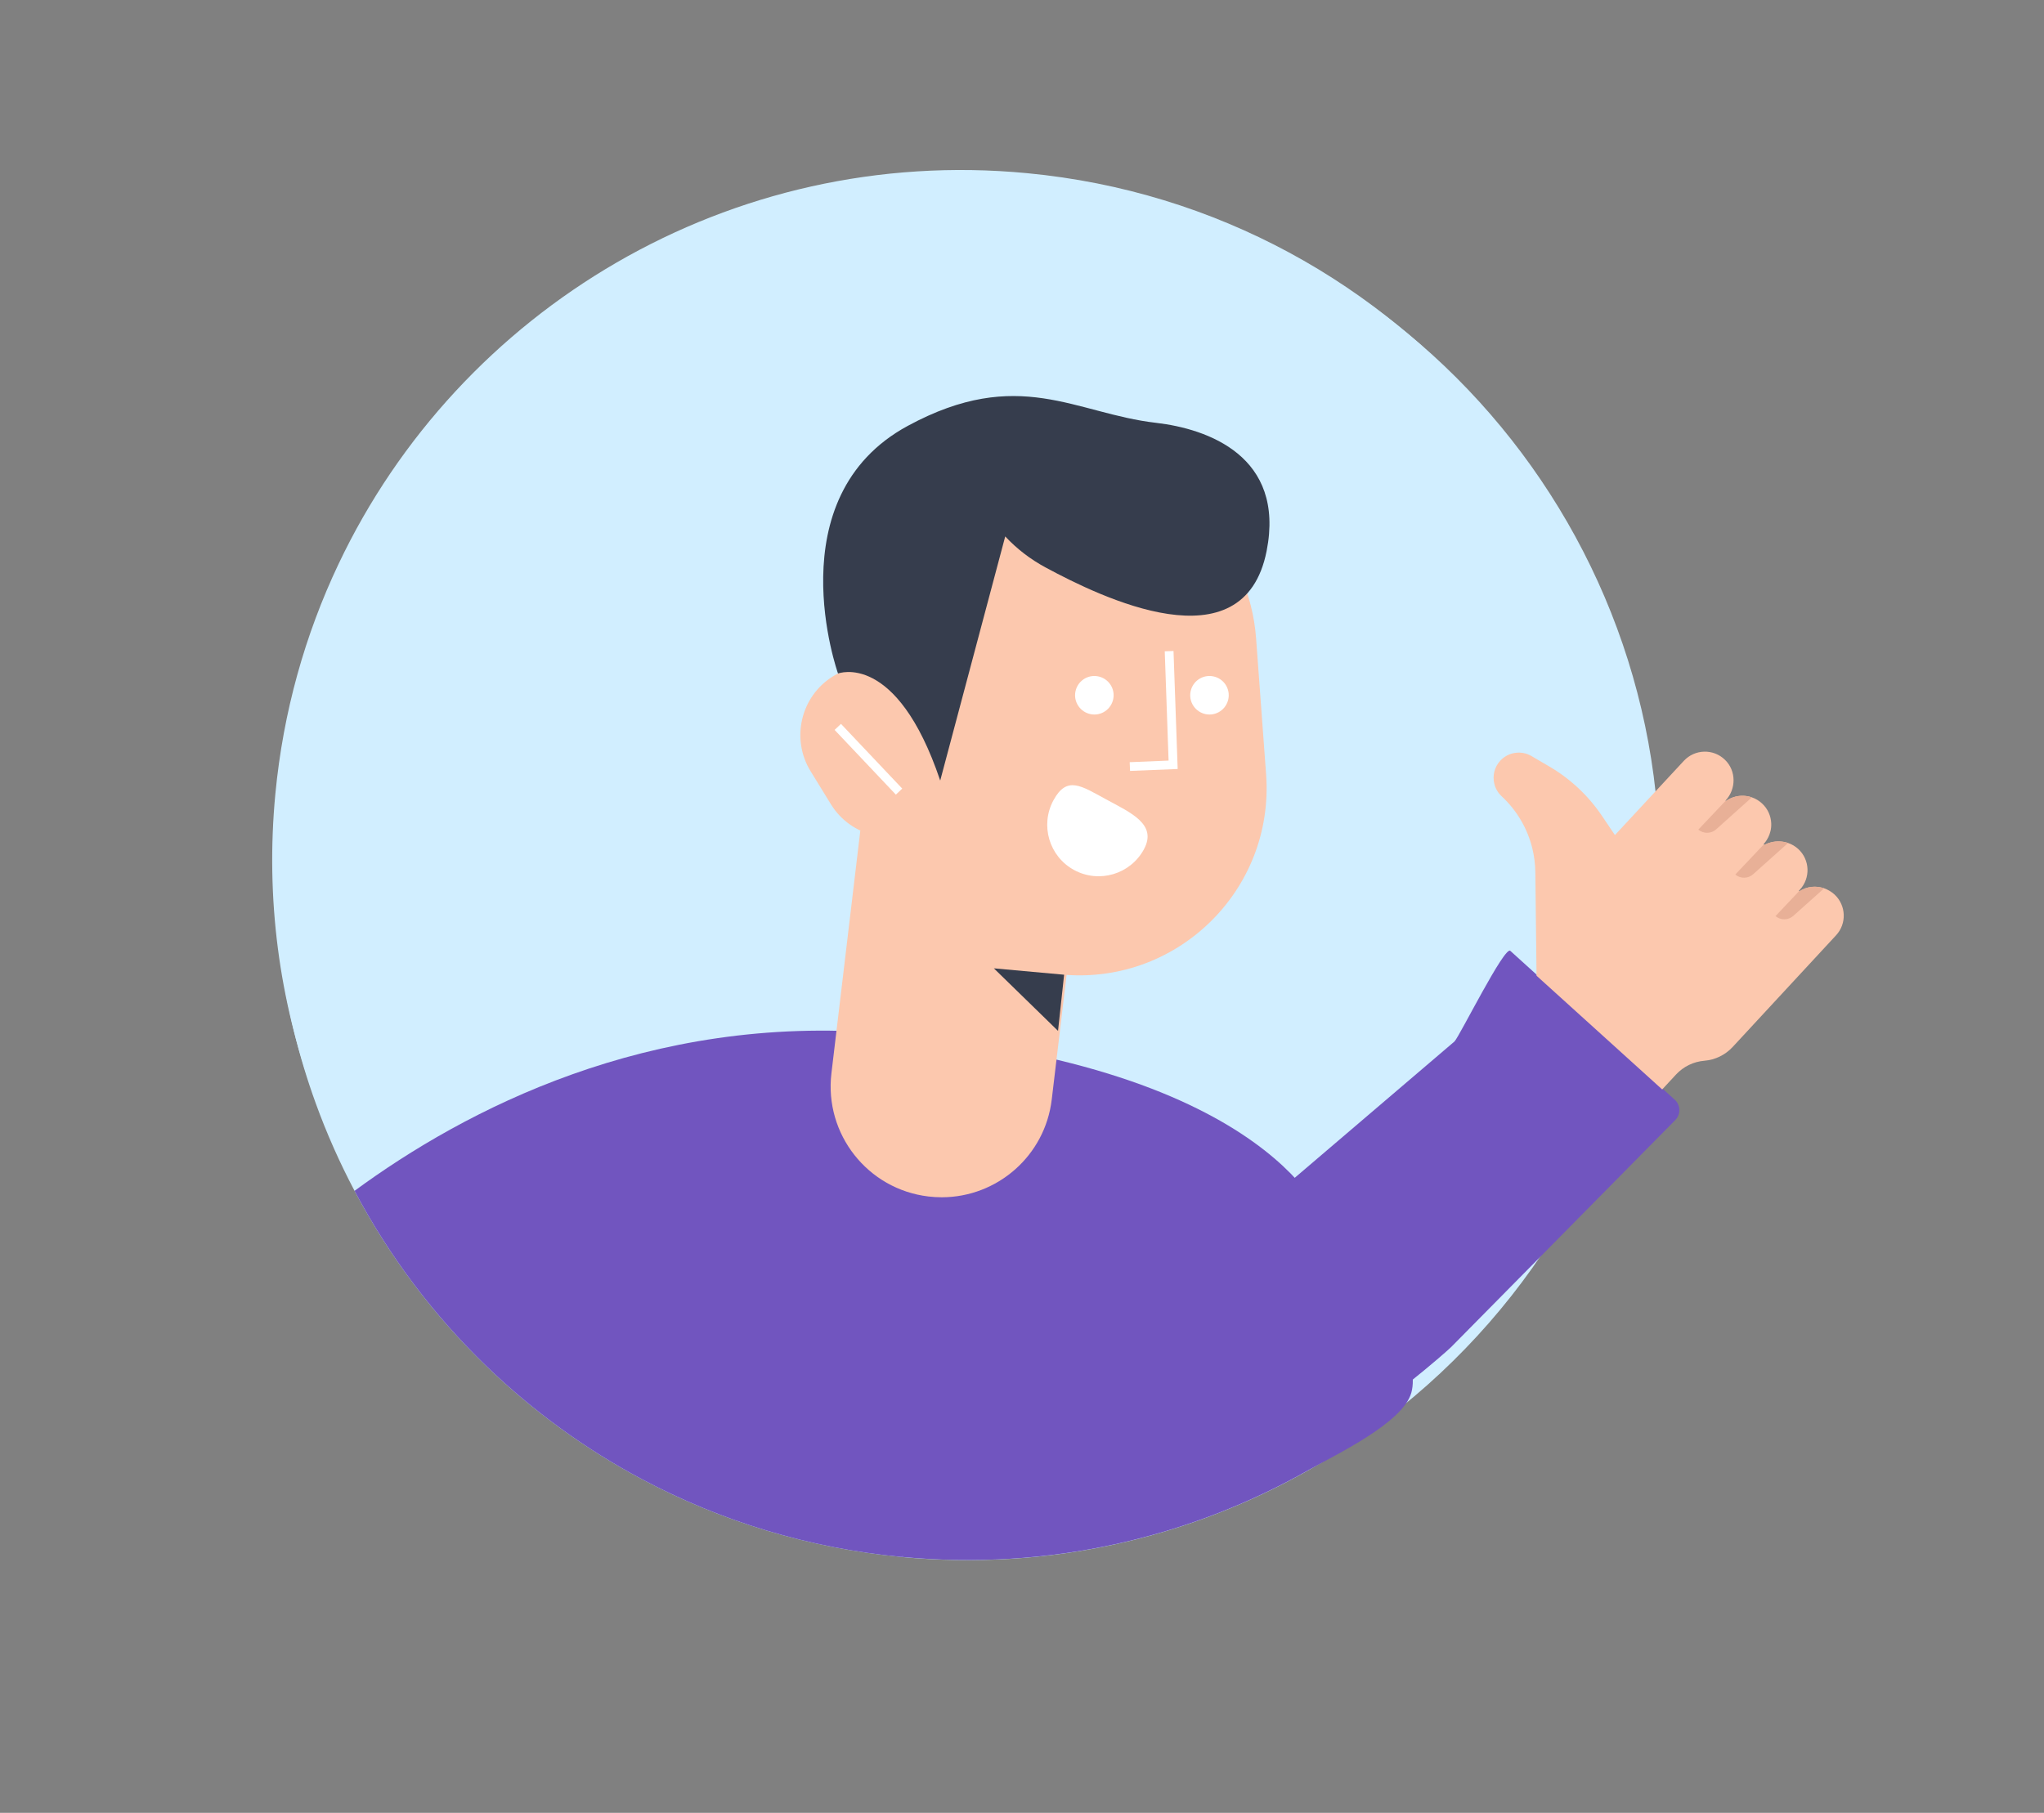 <svg id="el01yv399d9n1" xmlns="http://www.w3.org/2000/svg" xmlns:xlink="http://www.w3.org/1999/xlink" viewBox="0 0 393.64 349.21" shape-rendering="geometricPrecision" text-rendering="geometricPrecision"><rect x="0" y="0" width="393.64" height="349.21" fill="#808080" stroke="none"/><style><![CDATA[#el01yv399d9n18 {animation: el01yv399d9n18_c_o 3000ms linear infinite normal forwards}@keyframes el01yv399d9n18_c_o { 0% {opacity: 0} 50% {opacity: 1} 100% {opacity: 0} }#el01yv399d9n38_tr {animation: el01yv399d9n38_tr__tr 3000ms linear infinite normal forwards}@keyframes el01yv399d9n38_tr__tr { 0% {transform: translate(246.3px,245.173px) rotate(0deg)} 33.333% {transform: translate(246.3px,245.173px) rotate(10deg)} 66.667% {transform: translate(246.3px,245.173px) rotate(10deg)} 100% {transform: translate(246.3px,245.173px) rotate(0deg)} }]]></style><g id="el01yv399d9n2"><g id="el01yv399d9n3"><g id="el01yv399d9n4"><path id="el01yv399d9n5" d="M317.37,178.12C315.14,201.52,306.96,222.92,294.47,240.97C288.43,249.7,281.38,257.64,273.51,264.66C271,266.89,268.4,269.03,265.72,271.08C260.95,274.72,255.94,278.04,250.71,281.01C242.97,285.41,234.76,289.05,226.19,291.84C209.7,297.2,191.88,299.4,173.54,297.77C173.23,297.75,172.91,297.71,172.59,297.69C154.66,295.98,137.89,290.77,122.91,282.81C111.95,276.98,101.95,269.68,93.14,261.19C85.04,253.38,77.94,244.57,72.04,234.97C70.53,232.53,69.11,230.03,67.77,227.5C64.92,222.1,62.42,216.49,60.32,210.69C53.82,192.77,51.1,173.16,53.03,152.92C54.54,137.11,58.76,122.21,65.2,108.64C88.46,59.57,140.62,27.9,197.81,33.36C270.81,40.31,324.34,105.13,317.37,178.12" fill="rgb(209,238,255)" stroke="none" stroke-width="1"/><path id="el01yv399d9n6" d="M294.47,240.97C288.43,249.7,281.38,257.64,273.51,264.66C271,266.89,268.4,269.03,265.72,271.07C260.95,274.71,255.94,278.03,250.71,281C242.97,285.4,234.76,289.04,226.19,291.83L173.54,297.76C173.23,297.74,172.91,297.7,172.59,297.68C154.66,295.97,137.89,290.76,122.91,282.8C111.95,276.97,101.95,269.67,93.14,261.18C85.03,253.37,77.94,244.56,72.04,234.96C91.94,198.47,127.49,160.9,190.6,151.82C250.78,143.17,283.85,213.28,294.47,240.97" fill="rgb(20,54,102)" stroke="none" stroke-width="1"/><rect id="el01yv399d9n7" width="1.68" height="65" rx="0" ry="0" transform="matrix(0.346 -0.938 0.938 0.346 127.329 246.749)" fill="rgb(255,255,255)" stroke="none" stroke-width="1"/><rect id="el01yv399d9n8" width="54.19" height="1.68" rx="0" ry="0" transform="matrix(0.635 -0.772 0.772 0.635 139.003 249.657)" fill="rgb(255,255,255)" stroke="none" stroke-width="1"/><path id="el01yv399d9n9" d="M162.09,297.31L162.03,296.47C162.01,296.24,161.66,290.84,164.79,284.55C167.66,278.77,174.14,271.16,188.7,267.69L189.52,267.49L189.91,269.12L189.09,269.32C178.1,271.94,172.86,274.86,166.33,285.22C162.82,290.79,163.7,296.3,163.71,296.35L163.77,297.19L162.09,297.31Z" fill="rgb(255,255,255)" stroke="none" stroke-width="1"/></g></g></g><g id="el01yv399d9n10"><g id="el01yv399d9n11"><g id="el01yv399d9n12" opacity="0.6"><g id="el01yv399d9n13"><g id="el01yv399d9n14"><rect id="el01yv399d9n15" width="98.4" height="2.81" rx="0" ry="0" transform="matrix(1 0 0 1 202.05 101.75)" fill="rgb(255,255,255)" stroke="none" stroke-width="1"/></g></g></g></g><path id="el01yv399d9n16" d="M173.58,299.91C155.56,298.19,138.72,292.96,123.67,284.96C112.66,279.11,102.61,271.77,93.76,263.24C83.54,253.4,74.93,241.97,68.28,229.39C65.41,223.96,62.91,218.33,60.8,212.51C54.27,194.51,51.54,174.81,53.48,154.48C55,138.59,59.24,123.63,65.71,110C89.08,60.71,141.48,28.9,198.92,34.38C272.24,41.37,326.01,106.49,319.01,179.81" fill="rgb(209,238,255)" stroke="none" stroke-width="1"/><g id="el01yv399d9n17"><g id="el01yv399d9n18" opacity="0"><path id="el01yv399d9n19" d="M232.88,113.85C232.88,99.54,208.92,75.58,194.61,75.58C208.92,75.58,232.88,51.62,232.88,37.31C232.88,51.62,256.84,75.58,271.15,75.58C256.84,75.58,232.88,99.53,232.88,113.85Z" fill="rgb(255,216,59)" stroke="none" stroke-width="1"/><path id="el01yv399d9n20" d="M121.37,221.74C121.37,214.37,109.03,202.03,101.66,202.03C109.03,202.03,121.37,189.69,121.37,182.32C121.37,189.69,133.71,202.03,141.08,202.03C133.71,202.03,121.37,214.37,121.37,221.74Z" fill="rgb(255,216,59)" stroke="none" stroke-width="1"/><path id="el01yv399d9n21" d="M146.8,80.92C146.8,70.69,129.68,53.56,119.44,53.56C129.67,53.56,146.8,36.44,146.8,26.2C146.8,36.43,163.92,53.56,174.16,53.56C163.92,53.56,146.8,70.69,146.8,80.92Z" fill="rgb(255,216,59)" stroke="none" stroke-width="1"/><g id="el01yv399d9n22"><path id="el01yv399d9n23" d="M99.48,178.55C99.48,162.99,73.44,136.95,57.88,136.95C73.44,136.95,99.48,110.91,99.48,95.35C99.48,110.91,125.52,136.95,141.08,136.95C125.52,136.95,99.48,162.99,99.48,178.55Z" fill="rgb(255,216,59)" stroke="none" stroke-width="1"/><path id="el01yv399d9n24" d="M106.29,152.75C106.29,148.18,77.88,136.36,89.9,136.36C96.03,136.36,106.29,126.1,106.29,119.97C106.29,126.1,116.55,136.36,122.68,136.36C116.54,136.37,106.29,146.62,106.29,152.75Z" fill="rgb(243,196,50)" stroke="none" stroke-width="1"/></g></g></g><path id="el01yv399d9n25" d="M319.01,179.81C315.34,218.32,295.64,251.43,267.13,273.19C262.34,276.84,257.3,280.18,252.05,283.17C229.05,296.25,201.93,302.62,173.59,299.92" fill="rgb(209,238,255)" stroke="none" stroke-width="1"/><path id="el01yv399d9n26" d="M173.58,299.91C155.56,298.19,138.73,292.96,123.67,284.96C112.66,279.11,102.61,271.77,93.76,263.24C83.54,253.4,74.93,241.97,68.28,229.39C89.45,213.83,124.91,195.23,170.25,199.03C246.1,205.39,255.53,236.09,255.53,236.09" fill="rgb(113,85,191)" stroke="none" stroke-width="1"/><path id="el01yv399d9n27" d="M248.81,227.34C248.81,227.34,275.09,256.37,271.8,268.27C270.2,274.08,257.3,280.17,252.05,283.15C229.05,296.23,201.93,302.6,173.59,299.9" fill="rgb(113,85,191)" stroke="none" stroke-width="1"/><path id="el01yv399d9n28" d="M181.36,230.63C180.52,230.63,179.67,230.58,178.81,230.48C167.09,229.09,158.72,218.46,160.12,206.74L170.25,121.61C171.64,109.89,182.27,101.52,193.99,102.92C205.71,104.31,214.08,114.94,212.68,126.66L202.55,211.79C201.26,222.65,192.04,230.63,181.36,230.63" fill="rgb(252,200,174)" stroke="none" stroke-width="1"/><path id="el01yv399d9n29" d="M199.27,187.14L203.8,187.65C226.26,190.18,245.49,171.68,243.83,149.14L241.9,122.94C240.62,105.47,226.98,91.45,209.55,89.68C189.72,87.67,172.01,102.11,170,121.94L167.39,147.63C165.41,167.3,179.62,184.92,199.27,187.14" fill="rgb(252,200,174)" stroke="none" stroke-width="1"/><path id="el01yv399d9n30" d="M178.29,159.29L178.29,159.29C184.51,155.47,186.46,147.25,182.64,141.03L178.7,134.62C174.87,128.4,166.66,126.45,160.44,130.27C154.22,134.09,152.27,142.31,156.09,148.53L160.03,154.94C163.85,161.16,172.07,163.12,178.29,159.29" fill="rgb(252,200,174)" stroke="none" stroke-width="1"/><rect id="el01yv399d9n31" width="1.69" height="17.17" rx="0" ry="0" transform="matrix(0.726 -0.687 0.687 0.726 160.733 140.603)" fill="rgb(255,255,255)" stroke="none" stroke-width="1"/><polygon id="el01yv399d9n32" points="217.63,148.5 217.56,146.82 225.05,146.51 224.31,125.46 226,125.4 226.8,148.13" fill="rgb(255,255,255)" stroke="none" stroke-width="1"/><path id="el01yv399d9n33" d="M202.87,154.17C200.27,158.98,202.06,165,206.87,167.6C211.68,170.2,217.7,168.41,220.3,163.6C222.9,158.79,217.83,156.59,213.02,153.98C208.21,151.37,205.47,149.36,202.87,154.17" fill="rgb(255,255,255)" stroke="none" stroke-width="1"/><path id="el01yv399d9n34" d="M181.07,150.36L191.19,112.35L193.59,103.33C195.84,105.75,198.48,107.76,201.4,109.33C211.99,115.03,239.51,128.54,243.93,106.14C247.54,87.87,232.57,82.6,222.64,81.45C207.04,79.65,196.19,70.47,174.85,82.02C149.29,95.84,161.39,129.74,161.39,129.74C161.39,129.74,172.65,125.37,181.07,150.36" fill="rgb(54,61,77)" stroke="none" stroke-width="1"/><polygon id="el01yv399d9n35" points="204.93,187.76 191.4,186.53 203.76,198.58" fill="rgb(54,61,77)" stroke="none" stroke-width="1"/><path id="el01yv399d9n36" d="M207.49,135.69C208.47,137.49,210.72,138.17,212.52,137.19C214.32,136.21,214.99,133.96,214.02,132.16C213.04,130.36,210.79,129.69,208.99,130.66C207.19,131.64,206.51,133.89,207.49,135.69" fill="rgb(255,255,255)" stroke="none" stroke-width="1"/><path id="el01yv399d9n37" d="M229.66,135.69C230.64,137.49,232.89,138.17,234.69,137.19C236.49,136.21,237.16,133.96,236.19,132.16C235.21,130.36,232.96,129.69,231.16,130.66C229.36,131.64,228.69,133.89,229.66,135.69" fill="rgb(255,255,255)" stroke="none" stroke-width="1"/><g id="el01yv399d9n38_tr" transform="translate(246.3,245.173) rotate(0)"><g id="el01yv399d9n38" transform="translate(-246.3,-245.173)"><path id="el01yv399d9n39" d="M236.26,238.05L280.12,200.61C281.13,199.52,289.75,182.16,290.86,183.16L322.52,211.83C323.67,212.87,323.72,214.66,322.63,215.76L279.48,259.47C278.4,260.56,265.12,271.99,264.06,270.88L236.29,241.77C235.3,240.73,235.28,239.1,236.26,238.05Z" fill="rgb(113,85,191)" stroke="none" stroke-width="1"/><g id="el01yv399d9n40"><path id="el01yv399d9n41" d="M353.6,180.16L333.68,201.68C332.26,203.21,330.32,204.16,328.24,204.33C326.15,204.5,324.21,205.44,322.78,206.98L320.11,209.86L295.91,187.95L295.68,168.02C295.66,166.47,295.47,164.94,295.11,163.46C294.18,159.62,292.13,156.11,289.19,153.38C288.47,152.71,287.99,151.87,287.78,150.97C287.41,149.44,287.78,147.77,288.93,146.53C290.48,144.86,292.98,144.49,294.94,145.64L298.44,147.69C302.44,150.04,305.87,153.26,308.47,157.1L311.01,160.86L324.27,146.57C326.39,144.28,329.98,144.18,332.22,146.38C334.38,148.49,334.38,151.98,332.33,154.19C332.31,154.22,332.31,154.25,332.33,154.27C332.35,154.29,332.38,154.3,332.41,154.28C332.98,153.89,333.6,153.61,334.25,153.45C335.28,153.2,336.38,153.25,337.4,153.6C338.1,153.84,338.76,154.23,339.34,154.77C340.46,155.8,341.05,157.19,341.11,158.6C341.21,160.82,339.93,162.28,339.68,162.56C339.64,162.61,339.64,162.68,339.69,162.73C339.69,162.73,339.69,162.73,339.69,162.73C339.74,162.77,339.81,162.77,339.85,162.72C340.26,162.51,340.68,162.35,341.12,162.25C342.19,161.99,343.33,162.03,344.37,162.39C345.08,162.63,345.74,163.02,346.32,163.55C348.57,165.63,348.7,169.14,346.62,171.39C346.57,171.45,346.52,171.5,346.47,171.56C346.44,171.6,346.44,171.64,346.47,171.67C346.48,171.68,346.49,171.68,346.49,171.68C346.52,171.7,346.57,171.69,346.6,171.65C348.01,170.75,349.75,170.58,351.31,171.12C352.03,171.37,352.71,171.77,353.31,172.32C355.54,174.4,355.68,177.91,353.6,180.16Z" fill="rgb(252,200,174)" stroke="none" stroke-width="1"/><g id="el01yv399d9n42"><path id="el01yv399d9n43" d="M337.38,153.59L330.51,159.75C329.53,160.62,328.07,160.65,327.07,159.81L332.32,154.26C332.34,154.28,332.37,154.29,332.4,154.27C332.97,153.88,333.59,153.6,334.24,153.44C335.27,153.19,336.36,153.24,337.38,153.59Z" fill="rgb(232,176,151)" stroke="none" stroke-width="1"/><path id="el01yv399d9n44" d="M344.36,162.38L337.63,168.4C336.66,169.27,335.19,169.3,334.19,168.46L339.44,162.91L339.68,162.72C339.73,162.76,339.8,162.76,339.84,162.71C340.25,162.5,340.67,162.34,341.11,162.24C342.17,161.98,343.31,162.03,344.36,162.38Z" fill="rgb(232,176,151)" stroke="none" stroke-width="1"/><path id="el01yv399d9n45" d="M351.3,171.11L345.38,176.41C344.41,177.28,342.94,177.31,341.93,176.47L346.48,171.66C346.51,171.67,346.56,171.67,346.59,171.63C347.99,170.74,349.73,170.57,351.3,171.11Z" fill="rgb(232,176,151)" stroke="none" stroke-width="1"/></g></g></g></g></g></svg>